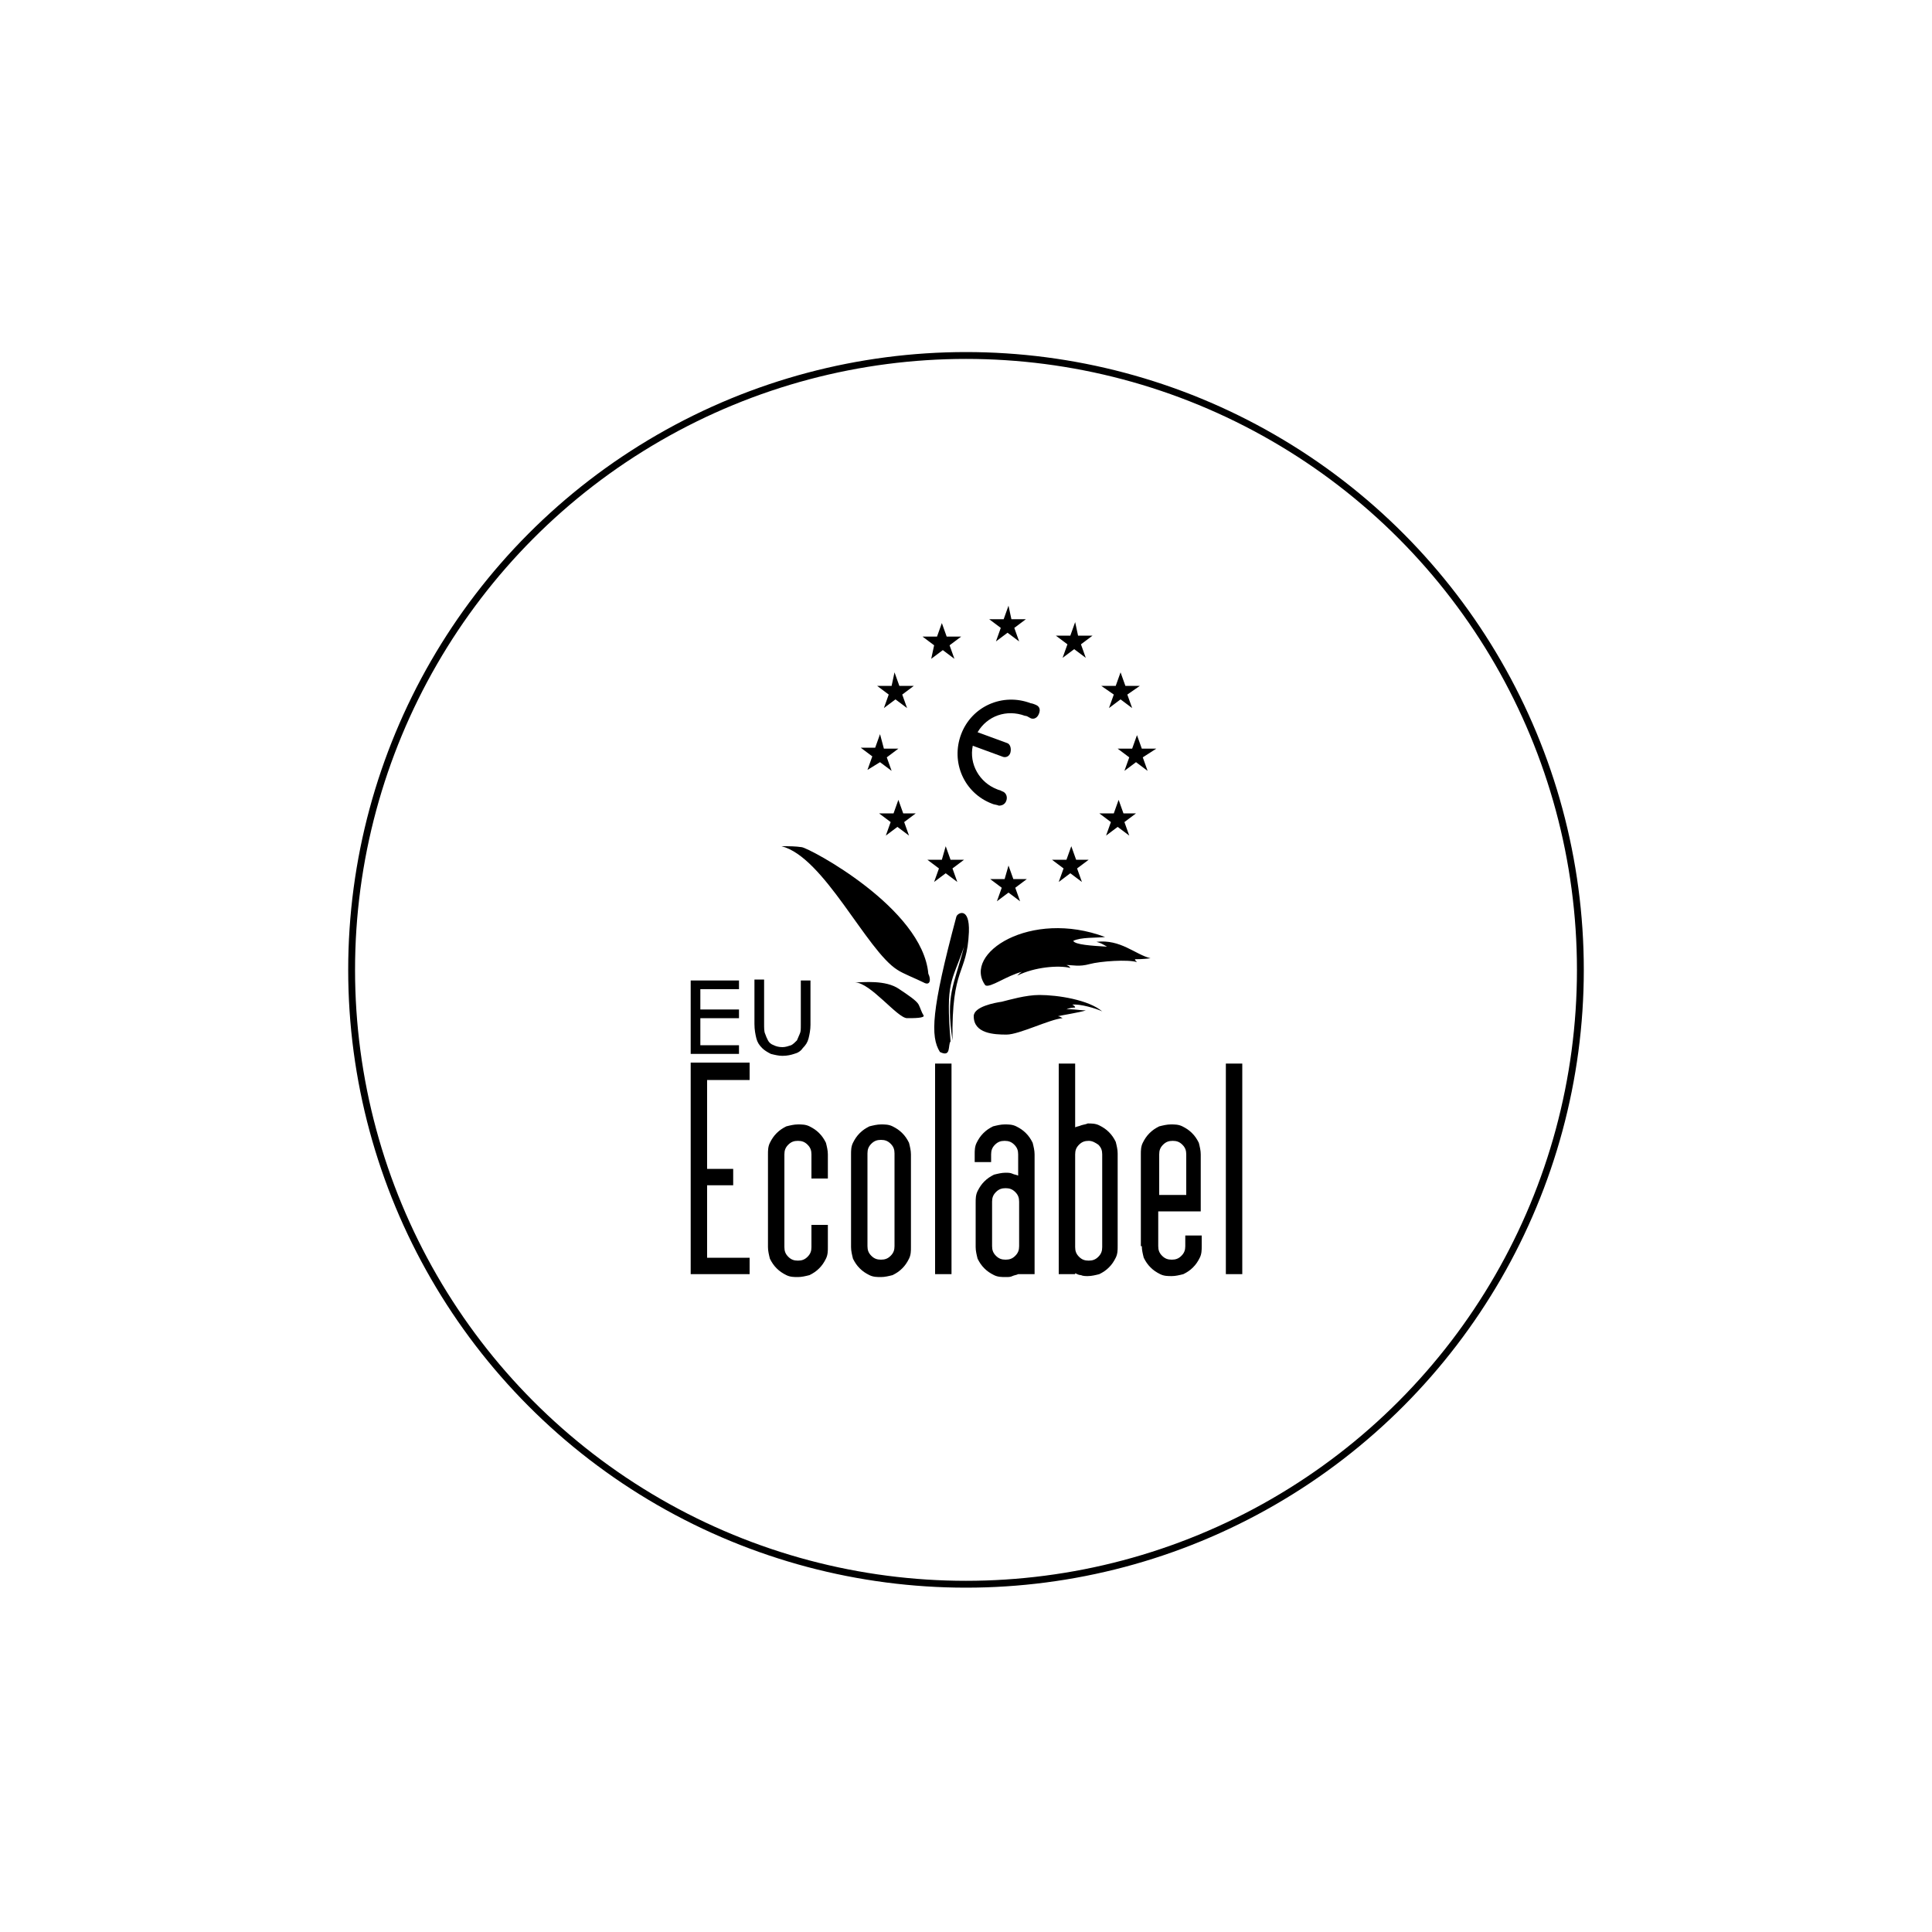 <?xml version="1.0" encoding="UTF-8"?> <!-- Generator: Adobe Illustrator 24.1.2, SVG Export Plug-In . SVG Version: 6.00 Build 0) --> <svg xmlns="http://www.w3.org/2000/svg" xmlns:xlink="http://www.w3.org/1999/xlink" version="1.1" id="Layer_1" x="0px" y="0px" viewBox="0 0 200 200" style="enable-background:new 0 0 200 200;" xml:space="preserve"> <style type="text/css"> .st0{fill-rule:evenodd;clip-rule:evenodd;fill:none;stroke:#000000;stroke-width:0.709;stroke-miterlimit:10;} </style> <path id="eculabel" d="M107.3,73c0.4,0.2,0.4,0.6,0.2,1c-0.2,0.4-0.6,0.5-0.9,0.3c-0.2-0.1-0.3-0.2-0.5-0.2c-1.9-0.7-3.9,0-4.9,1.7 l3,1.1c0.4,0.1,0.5,0.6,0.4,1c-0.1,0.4-0.5,0.6-0.9,0.4l-3-1.1c-0.4,1.9,0.7,3.8,2.5,4.5c0.2,0.1,0.4,0.1,0.5,0.2 c0.4,0.1,0.6,0.5,0.5,0.9c-0.1,0.4-0.4,0.6-0.8,0.6c-0.2-0.1-0.5-0.1-0.7-0.2c-2.9-1.1-4.3-4.3-3.2-7.2c1.1-2.9,4.3-4.3,7.2-3.2 C106.8,72.8,107.1,72.9,107.3,73 M104.4,62.7l-0.5,1.4h-1.5l1.2,0.9l-0.5,1.4l1.2-0.9l1.2,0.9l-0.5-1.4l1.2-0.9h-1.5L104.4,62.7z M111.3,64.4l-0.5,1.4h-1.5l1.2,0.9l-0.5,1.4l1.2-0.9l1.2,0.9l-0.5-1.4l1.2-0.9h-1.5L111.3,64.4z M115.3,71.9l-0.5,1.4l1.2-0.9 l1.2,0.9l-0.5-1.4L118,71h-1.5l-0.5-1.4l-0.5,1.4h-1.5L115.3,71.9z M96.4,68.2l1.2-0.9l1.2,0.9l-0.5-1.4l1.2-0.9h-1.5l-0.5-1.4 l-0.5,1.4h-1.5l1.2,0.9L96.4,68.2z M92,71.9l-0.5,1.4l1.2-0.9l1.2,0.9l-0.5-1.4l1.2-0.9h-1.5l-0.5-1.4L92.3,71h-1.5L92,71.9z M119.7,77.5h-1.5l-0.5-1.4l-0.5,1.4h-1.5l1.2,0.9l-0.5,1.4l1.2-0.9l1.2,0.9l-0.5-1.4L119.7,77.5z M116.3,84.2l-0.5-1.4l-0.5,1.4 h-1.5l1.2,0.9l-0.5,1.4l1.2-0.9l1.2,0.9l-0.5-1.4l1.2-0.9H116.3z M111.4,89l-0.5-1.4l-0.5,1.4h-1.5l1.2,0.9l-0.5,1.4l1.2-0.9 l1.2,0.9l-0.5-1.4l1.2-0.9H111.4z M93.5,84.2L93,82.8l-0.5,1.4H91l1.2,0.9l-0.5,1.4l1.2-0.9l1.2,0.9l-0.5-1.4l1.2-0.9H93.5z M98.4,89l-0.5-1.4L97.5,89H96l1.2,0.9l-0.5,1.4l1.2-0.9l1.2,0.9l-0.5-1.4l1.2-0.9H98.4z M91.1,78.9l1.2,0.9l-0.5-1.4l1.2-0.9h-1.5 L91.1,76l-0.5,1.4h-1.5l1.2,0.9l-0.5,1.4L91.1,78.9z M104.9,91l-0.5-1.4L104,91h-1.5l1.2,0.9l-0.5,1.4l1.2-0.9l1.2,0.9l-0.5-1.4 l1.2-0.9H104.9z M100.3,96.5c0.1-2.7-1.2-2-1.3-1.6c-2.6,9.7-2.7,12.4-1.7,14c1.2,0.6,0.8-0.7,1.1-1.1c-0.5-6.3,0.1-6,1.4-9.8 c-1.1,4.2-1.9,4.9-1.2,9.7C98.5,99.9,100.1,101,100.3,96.5 M88.5,101.7c1.6,0,4.4,3.7,5.4,3.7c0.7,0,1.9,0,1.7-0.3 c-0.2-0.3-0.3-0.7-0.5-1.1c-0.2-0.4-1.1-1-2-1.6C91.7,101.4,89.3,101.7,88.5,101.7 M96.1,100.8C95.5,94,83.8,87.8,83,87.7 c-0.7-0.1-1.2-0.1-2.1-0.1c4.4,1.1,8.8,10.8,12,12.8c0.6,0.4,1.9,0.9,2.7,1.3C96.3,102.1,96.4,101.4,96.1,100.8 M102,102 c0.5,0.3,2.2-1,3.8-1.4c-0.2,0.1-0.3,0.2-0.5,0.4c1.8-0.9,4.3-1.1,5.5-0.8c-0.1-0.2-0.2-0.2-0.4-0.3c0.7,0,1.3,0.2,2.4-0.1 c1.1-0.3,4-0.5,4.9-0.2c-0.2-0.2-0.2-0.2-0.2-0.3c0.2,0,0.8,0,1.6-0.1c-1.6-0.4-3.1-2-5.6-1.7c0.4,0.1,0.6,0.2,1.1,0.5 c-1.6-0.1-3.3-0.2-3.5-0.6c0.8-0.4,2.4-0.3,3.3-0.4C106.7,94.1,99.6,98.7,102,102 M100.8,105.2c0,1.8,2.1,1.9,3.4,1.9 c1.3,0,4.5-1.6,5.8-1.7c-0.2-0.1-0.3-0.2-0.5-0.2c0.4-0.1,2.3-0.4,2.9-0.6c-0.5,0-1.7-0.2-2-0.1c0.3-0.2,0.9-0.2,0.9-0.2 c0-0.1-0.1-0.2-0.3-0.3c0.8-0.1,2.5,0.4,3.1,0.7c-1.4-1.2-4.6-1.7-6.5-1.7c-1.4,0-3.1,0.5-3.9,0.7 C103,103.8,100.8,104.2,100.8,105.2 M76.5,108.2h-4v-2.8h4v-0.9h-4v-2.1h4v-0.9h-5v7.6h5V108.2z M83.9,101.5h-1v4.6 c0,0.4,0,0.7-0.1,0.9c-0.1,0.2-0.2,0.5-0.3,0.7c-0.2,0.2-0.4,0.4-0.6,0.5c-0.3,0.1-0.6,0.2-0.9,0.2c-0.4,0-0.7-0.1-0.9-0.2 c-0.3-0.1-0.5-0.3-0.6-0.5c-0.1-0.2-0.2-0.4-0.3-0.7c-0.1-0.2-0.1-0.6-0.1-1v-4.6h-1v4.6c0,0.6,0.1,1.1,0.2,1.5 c0.1,0.4,0.3,0.7,0.6,1c0.2,0.2,0.5,0.4,0.9,0.6c0.4,0.1,0.8,0.2,1.2,0.2c0.5,0,0.9-0.1,1.2-0.2c0.4-0.1,0.7-0.3,0.9-0.6 c0.3-0.3,0.5-0.6,0.6-1c0.1-0.4,0.2-0.9,0.2-1.4V101.5z M77.6,131.9v-1.7h-4.4v-7.5h2.7V121h-2.7v-9.2h4.4V110h-6.1v21.9H77.6z M85.7,122v-2.5c0-0.4-0.1-0.8-0.2-1.2c-0.2-0.4-0.4-0.7-0.7-1c-0.3-0.3-0.6-0.5-1-0.7c-0.4-0.2-0.8-0.2-1.2-0.2 c-0.4,0-0.8,0.1-1.2,0.2c-0.4,0.2-0.7,0.4-1,0.7c-0.3,0.3-0.5,0.6-0.7,1c-0.2,0.4-0.2,0.8-0.2,1.2v9.6c0,0.4,0.1,0.8,0.2,1.2 c0.2,0.4,0.4,0.7,0.7,1c0.3,0.3,0.6,0.5,1,0.7c0.4,0.2,0.8,0.2,1.2,0.2c0.4,0,0.8-0.1,1.2-0.2c0.4-0.2,0.7-0.4,1-0.7 c0.3-0.3,0.5-0.6,0.7-1c0.2-0.4,0.2-0.8,0.2-1.2v-2.3H84v2.3c0,0.4-0.1,0.7-0.4,1c-0.3,0.3-0.6,0.4-1,0.4c-0.4,0-0.7-0.1-1-0.4 c-0.3-0.3-0.4-0.6-0.4-1v-9.6c0-0.4,0.1-0.7,0.4-1c0.3-0.3,0.6-0.4,1-0.4c0.4,0,0.7,0.1,1,0.4c0.3,0.3,0.4,0.6,0.4,1v2.5H85.7z M94.3,119.5c0-0.4-0.1-0.8-0.2-1.2c-0.2-0.4-0.4-0.7-0.7-1c-0.3-0.3-0.6-0.5-1-0.7c-0.4-0.2-0.8-0.2-1.2-0.2 c-0.4,0-0.8,0.1-1.2,0.2c-0.4,0.2-0.7,0.4-1,0.7c-0.3,0.3-0.5,0.6-0.7,1c-0.2,0.4-0.2,0.8-0.2,1.2v9.6c0,0.4,0.1,0.8,0.2,1.2 c0.2,0.4,0.4,0.7,0.7,1c0.3,0.3,0.6,0.5,1,0.7c0.4,0.2,0.8,0.2,1.2,0.2c0.4,0,0.8-0.1,1.2-0.2c0.4-0.2,0.7-0.4,1-0.7 c0.3-0.3,0.5-0.6,0.7-1c0.2-0.4,0.2-0.8,0.2-1.2V119.5z M92.6,129c0,0.4-0.1,0.7-0.4,1c-0.3,0.3-0.6,0.4-1,0.4c-0.4,0-0.7-0.1-1-0.4 c-0.3-0.3-0.4-0.6-0.4-1v-9.6c0-0.4,0.1-0.7,0.4-1c0.3-0.3,0.6-0.4,1-0.4c0.4,0,0.7,0.1,1,0.4c0.3,0.3,0.4,0.6,0.4,1V129z M98.5,110.1h-1.7v21.8h1.7V110.1z M105.4,131.9h1.7v-12.4c0-0.4-0.1-0.8-0.2-1.2c-0.2-0.4-0.4-0.7-0.7-1c-0.3-0.3-0.6-0.5-1-0.7 c-0.4-0.2-0.8-0.2-1.2-0.2c-0.4,0-0.8,0.1-1.2,0.2c-0.4,0.2-0.7,0.4-1,0.7c-0.3,0.3-0.5,0.6-0.7,1c-0.2,0.4-0.2,0.8-0.2,1.2v0.8h1.7 v-0.8c0-0.4,0.1-0.7,0.4-1c0.3-0.3,0.6-0.4,1-0.4c0.4,0,0.7,0.1,1,0.4c0.3,0.3,0.4,0.6,0.4,1v2.2c-0.2-0.1-0.4-0.1-0.6-0.2 c-0.2-0.1-0.5-0.1-0.7-0.1c-0.4,0-0.8,0.1-1.2,0.2c-0.4,0.2-0.7,0.4-1,0.7c-0.3,0.3-0.5,0.6-0.7,1c-0.2,0.4-0.2,0.8-0.2,1.2v4.6 c0,0.4,0.1,0.8,0.2,1.2c0.2,0.4,0.4,0.7,0.7,1c0.3,0.3,0.6,0.5,1,0.7c0.4,0.2,0.8,0.2,1.2,0.2c0.3,0,0.5,0,0.7-0.1 c0.2-0.1,0.4-0.1,0.6-0.2V131.9z M102.7,124.4c0-0.4,0.1-0.7,0.4-1c0.3-0.3,0.6-0.4,1-0.4c0.4,0,0.7,0.1,1,0.4 c0.3,0.3,0.4,0.6,0.4,1v4.6c0,0.4-0.1,0.7-0.4,1c-0.3,0.3-0.6,0.4-1,0.4c-0.4,0-0.7-0.1-1-0.4c-0.3-0.3-0.4-0.6-0.4-1V124.4z M111.9,116.5c-0.2,0.1-0.4,0.1-0.6,0.2v-6.6h-1.7v21.8h1.7v-0.1c0.2,0.1,0.4,0.2,0.6,0.2c0.2,0.1,0.5,0.1,0.7,0.1 c0.4,0,0.8-0.1,1.2-0.2c0.4-0.2,0.7-0.4,1-0.7c0.3-0.3,0.5-0.6,0.7-1c0.2-0.4,0.2-0.8,0.2-1.2v-9.6c0-0.4-0.1-0.8-0.2-1.2 c-0.2-0.4-0.4-0.7-0.7-1c-0.3-0.3-0.6-0.5-1-0.7c-0.4-0.2-0.8-0.2-1.2-0.2C112.4,116.4,112.2,116.4,111.9,116.5 M113.7,118.5 c0.3,0.3,0.4,0.6,0.4,1v9.6c0,0.4-0.1,0.7-0.4,1c-0.3,0.3-0.6,0.4-1,0.4c-0.4,0-0.7-0.1-1-0.4c-0.3-0.3-0.4-0.6-0.4-1v-9.6 c0-0.4,0.1-0.7,0.4-1c0.3-0.3,0.6-0.4,1-0.4C113.1,118.1,113.4,118.3,113.7,118.5 M118.2,129c0,0.4,0.1,0.8,0.2,1.2 c0.2,0.4,0.4,0.7,0.7,1c0.3,0.3,0.6,0.5,1,0.7c0.4,0.2,0.8,0.2,1.2,0.2c0.4,0,0.8-0.1,1.2-0.2c0.4-0.2,0.7-0.4,1-0.7 c0.3-0.3,0.5-0.6,0.7-1c0.2-0.4,0.2-0.8,0.2-1.2v-1.1h-1.7v1.1c0,0.4-0.1,0.7-0.4,1c-0.3,0.3-0.6,0.4-1,0.4c-0.4,0-0.7-0.1-1-0.4 c-0.3-0.3-0.4-0.6-0.4-1v-3.6h4.4v-5.9c0-0.4-0.1-0.8-0.2-1.2c-0.2-0.4-0.4-0.7-0.7-1c-0.3-0.3-0.6-0.5-1-0.7 c-0.4-0.2-0.8-0.2-1.2-0.2c-0.4,0-0.8,0.1-1.2,0.2c-0.4,0.2-0.7,0.4-1,0.7c-0.3,0.3-0.5,0.6-0.7,1c-0.2,0.4-0.2,0.8-0.2,1.2V129z M120,119.5c0-0.4,0.1-0.7,0.4-1c0.3-0.3,0.6-0.4,1-0.4c0.4,0,0.7,0.1,1,0.4c0.3,0.3,0.4,0.6,0.4,1v4.2H120V119.5z M128.6,110.1 h-1.7v21.8h1.7V110.1z"></path> <circle class="st0" cx="100" cy="100.4" r="63.6"></circle> </svg> 